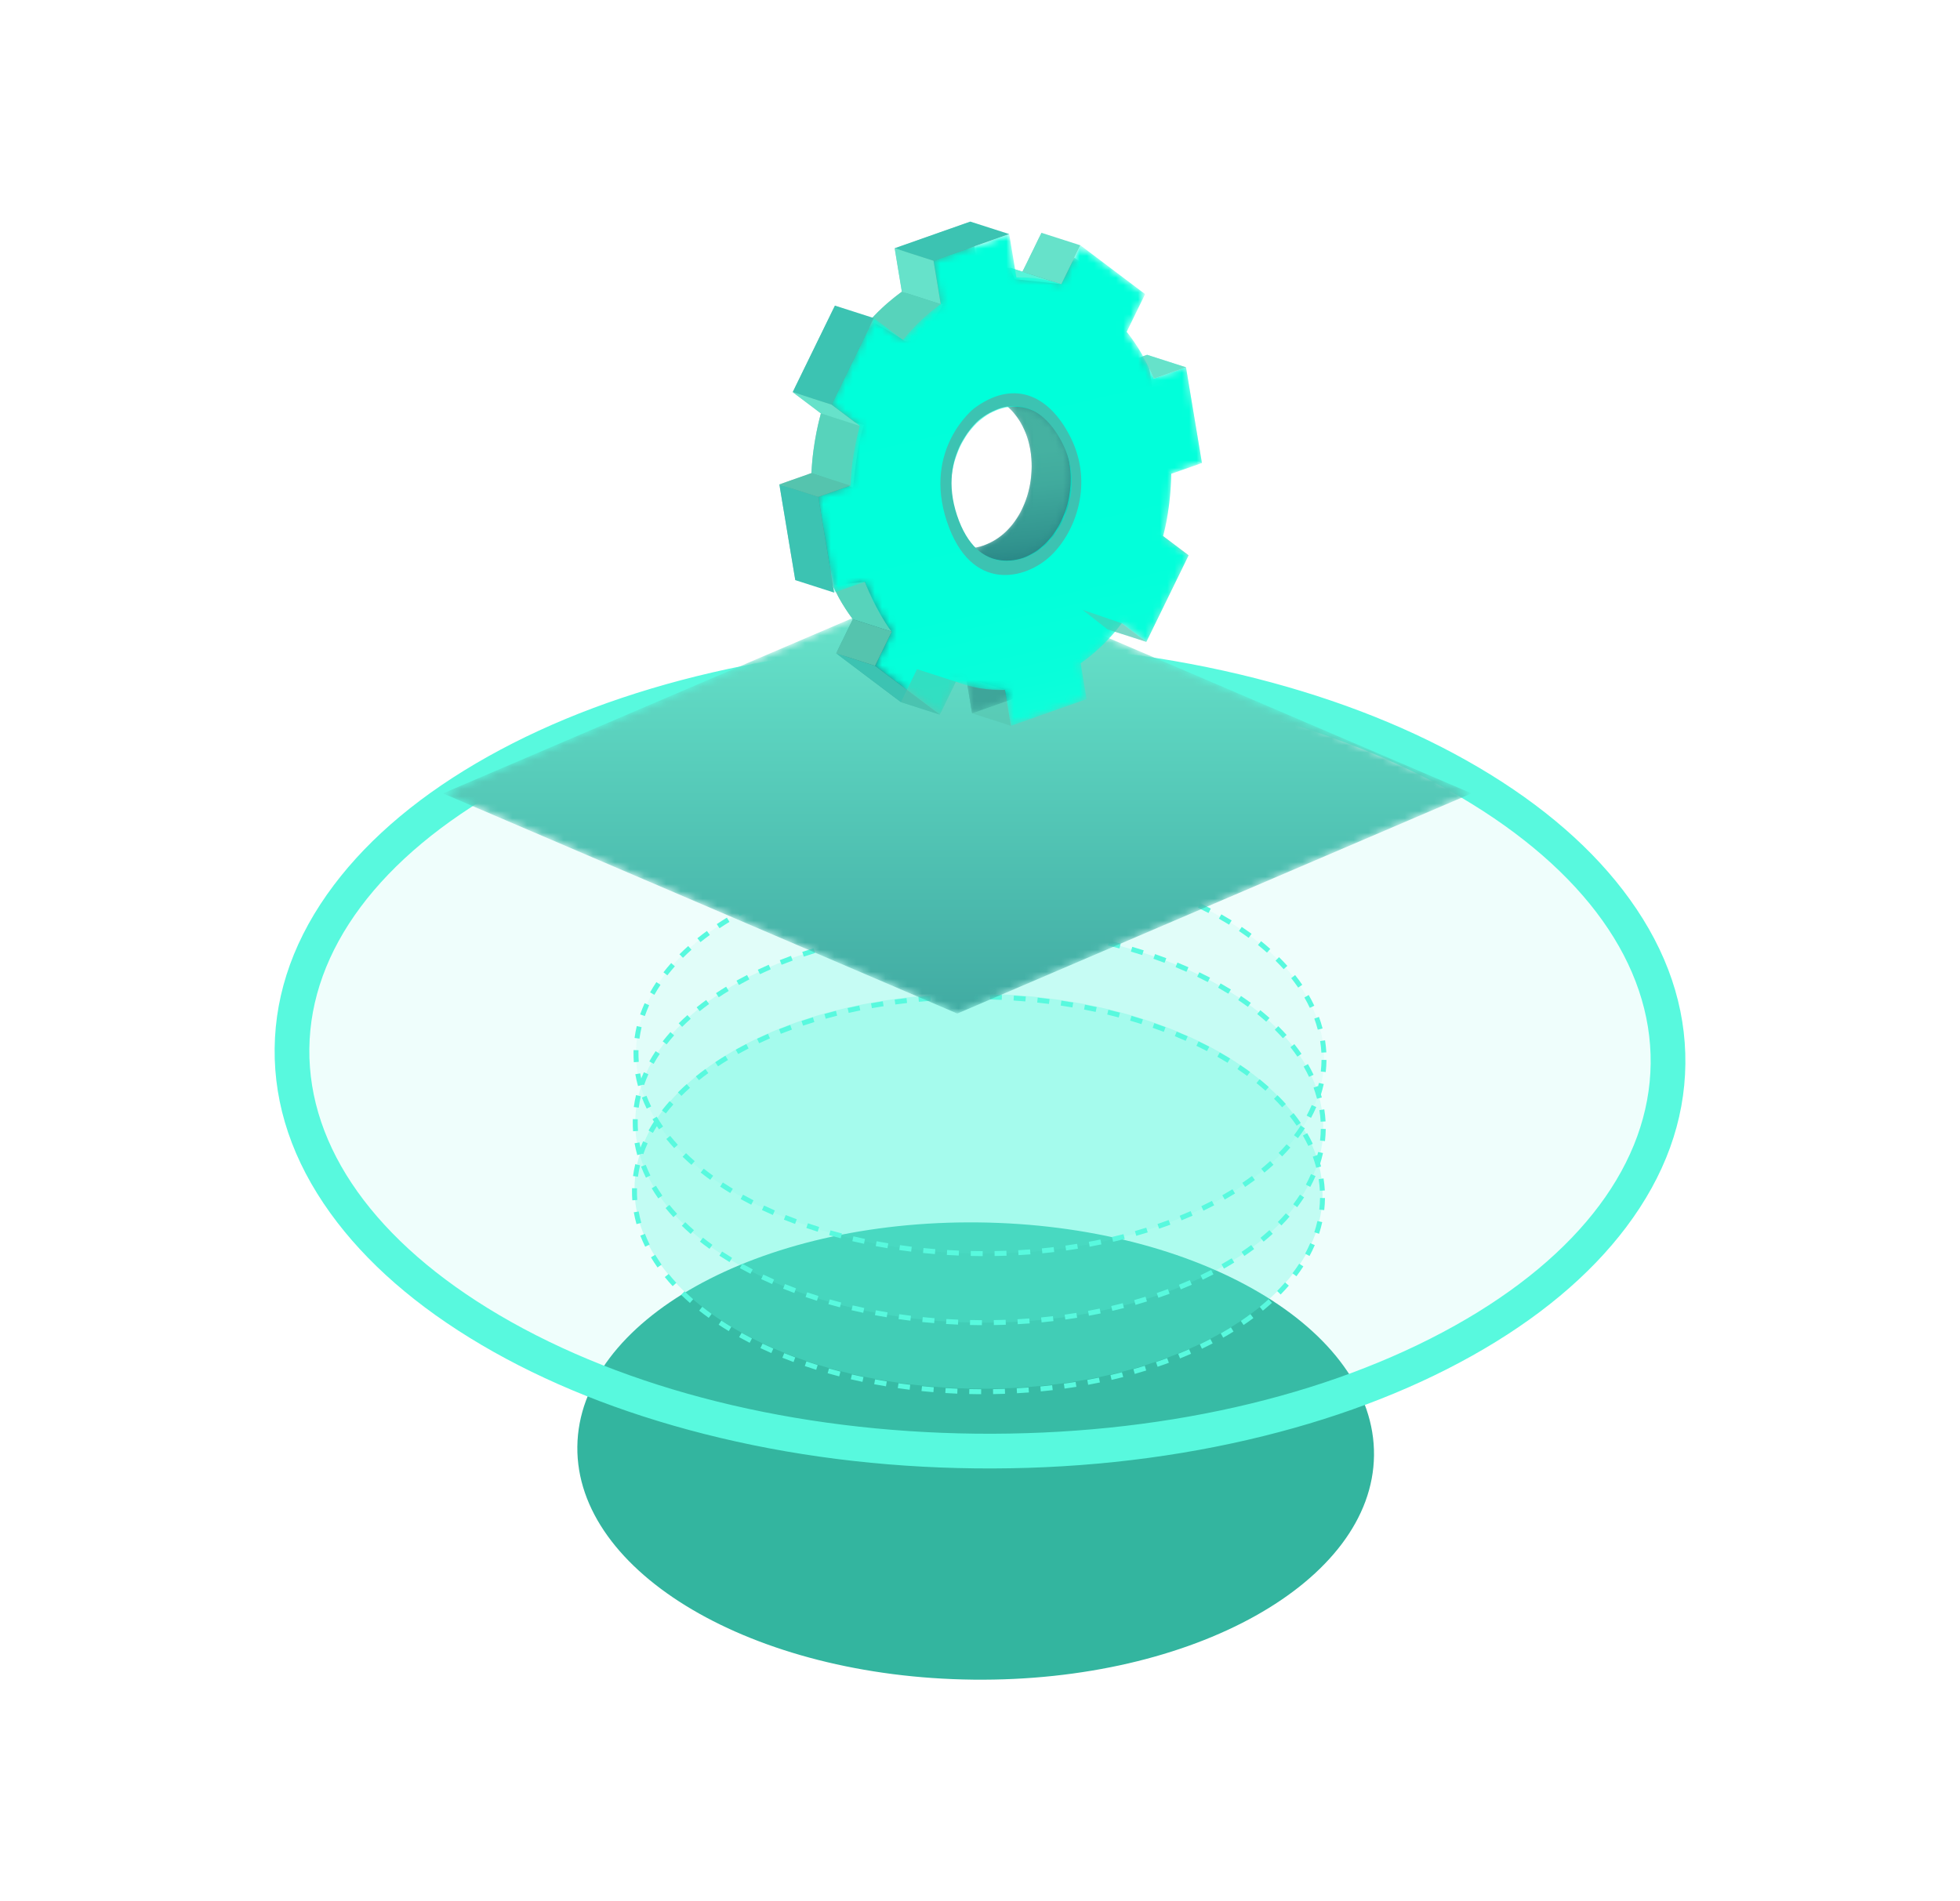 <?xml version="1.0" encoding="utf-8"?>
<!-- Generator: Adobe Illustrator 16.0.0, SVG Export Plug-In . SVG Version: 6.00 Build 0)  -->
<!DOCTYPE svg PUBLIC "-//W3C//DTD SVG 1.1//EN" "http://www.w3.org/Graphics/SVG/1.1/DTD/svg11.dtd">
<svg version="1.1" id="Layer_1" xmlns="http://www.w3.org/2000/svg" xmlns:xlink="http://www.w3.org/1999/xlink" x="0px" y="0px"
	 width="268px" height="260px" viewBox="0 0 268 260" enable-background="new 0 0 268 260" xml:space="preserve">
<g>
	<path fill="#33B59F" d="M187.874,199.023c-0.188,17.266-24.728,30.997-54.808,30.667s-54.312-14.594-54.123-31.86
		c0.19-17.266,24.728-30.996,54.808-30.667C163.833,167.492,188.063,181.757,187.874,199.023"/>
	<g opacity="0.1">
		<g>
			<defs>
				<rect id="SVGID_1_" x="39.925" y="90.414" width="188.152" height="108.021"/>
			</defs>
			<clipPath id="SVGID_2_">
				<use xlink:href="#SVGID_1_"  overflow="visible"/>
			</clipPath>
			<path clip-path="url(#SVGID_2_)" fill="#58F9DE" d="M228.075,145.457c-0.327,29.823-42.71,53.538-94.666,52.97
				c-51.956-0.569-93.811-25.206-93.482-55.03c0.326-29.823,42.709-53.538,94.666-52.969
				C186.548,90.996,228.402,115.634,228.075,145.457"/>
		</g>
	</g>
	<g opacity="0.3">
		<g>
			<defs>
				<rect id="SVGID_3_" x="86.761" y="135.895" width="94.076" height="54.01"/>
			</defs>
			<clipPath id="SVGID_4_">
				<use xlink:href="#SVGID_3_"  overflow="visible"/>
			</clipPath>
			<path clip-path="url(#SVGID_4_)" fill="#58F9DE" d="M180.835,163.416c-0.162,14.912-21.354,26.769-47.332,26.484
				c-25.979-0.284-46.905-12.604-46.742-27.516c0.164-14.911,21.355-26.769,47.334-26.483
				C160.071,136.185,180.999,148.504,180.835,163.416"/>
		</g>
	</g>
	<g opacity="0.2">
		<g>
			<defs>
				<rect id="SVGID_5_" x="86.859" y="126.864" width="94.076" height="54.01"/>
			</defs>
			<clipPath id="SVGID_6_">
				<use xlink:href="#SVGID_5_"  overflow="visible"/>
			</clipPath>
			<path clip-path="url(#SVGID_6_)" fill="#58F9DE" d="M180.935,154.384c-0.164,14.912-21.355,26.77-47.333,26.485
				c-25.978-0.285-46.905-12.604-46.742-27.515c0.164-14.912,21.354-26.771,47.333-26.485S181.098,139.473,180.935,154.384"/>
		</g>
	</g>
	<g opacity="0.1">
		<g>
			<defs>
				<rect id="SVGID_7_" x="86.962" y="117.425" width="94.076" height="54.01"/>
			</defs>
			<clipPath id="SVGID_8_">
				<use xlink:href="#SVGID_7_"  overflow="visible"/>
			</clipPath>
			<path clip-path="url(#SVGID_8_)" fill="#58F9DE" d="M181.038,144.942c-0.164,14.912-21.355,26.769-47.333,26.484
				S86.8,158.823,86.963,143.911c0.163-14.911,21.355-26.769,47.333-26.483C160.274,117.711,181.201,130.03,181.038,144.942"/>
		</g>
	</g>
	<path fill="#58F9DE" d="M133.383,200.8c-12.888-0.142-25.381-1.729-37.13-4.718c-11.391-2.897-21.617-6.986-30.395-12.154
		c-8.871-5.223-15.834-11.293-20.695-18.045c-5.135-7.131-7.696-14.704-7.61-22.513c0.086-7.807,2.812-15.323,8.101-22.341
		c5.009-6.643,12.103-12.559,21.086-17.585c8.89-4.975,19.203-8.839,30.654-11.487c11.812-2.73,24.336-4.044,37.225-3.902
		c12.888,0.141,25.381,1.728,37.131,4.718c11.39,2.896,21.615,6.985,30.395,12.154c8.87,5.222,15.834,11.293,20.694,18.044
		c5.136,7.131,7.696,14.704,7.61,22.513c-0.086,7.807-2.812,15.324-8.102,22.341c-5.008,6.644-12.102,12.559-21.085,17.586
		c-8.889,4.975-19.202,8.839-30.653,11.486C158.796,199.628,146.272,200.941,133.383,200.8 M134.565,92.8
		c-24.72-0.271-47.984,4.98-65.508,14.786c-17.107,9.571-26.611,22.299-26.759,35.837c-0.147,13.537,9.074,26.47,25.968,36.414
		c17.305,10.188,40.448,15.945,65.168,16.217c24.721,0.271,47.985-4.98,65.51-14.785c17.106-9.572,26.609-22.299,26.758-35.837
		s-9.073-26.471-25.967-36.414C182.431,98.83,159.286,93.071,134.565,92.8"/>
	<path fill="#58F9DE" d="M133.7,171.766c-0.323-0.004-0.646-0.009-0.969-0.017l0.016-0.677c0.537,0.012,1.08,0.019,1.619,0.02
		l-0.002,0.679C134.144,171.771,133.923,171.768,133.7,171.766 M135.999,171.76l-0.012-0.679c0.539-0.008,1.084-0.023,1.621-0.042
		l0.024,0.677C137.092,171.736,136.542,171.75,135.999,171.76 M131.098,171.697c-0.543-0.023-1.092-0.052-1.632-0.085l0.042-0.677
		c0.536,0.032,1.081,0.062,1.619,0.084L131.098,171.697z M139.265,171.641l-0.038-0.677c0.538-0.03,1.082-0.066,1.617-0.107
		l0.052,0.676C140.356,171.574,139.808,171.61,139.265,171.641 M127.836,171.495c-0.541-0.045-1.089-0.096-1.627-0.151l0.067-0.675
		c0.535,0.056,1.078,0.105,1.614,0.15L127.836,171.495z M142.524,171.391l-0.065-0.675c0.536-0.052,1.079-0.11,1.61-0.174
		l0.08,0.674C143.612,171.279,143.065,171.338,142.524,171.391 M124.584,171.161c-0.539-0.067-1.084-0.14-1.62-0.218l0.097-0.671
		c0.531,0.076,1.071,0.149,1.606,0.216L124.584,171.161z M145.771,171.006l-0.094-0.671c0.535-0.075,1.074-0.156,1.602-0.242
		l0.109,0.669C146.854,170.849,146.31,170.931,145.771,171.006 M121.348,170.692c-0.536-0.089-1.077-0.186-1.608-0.286l0.125-0.666
		c0.526,0.099,1.063,0.195,1.596,0.283L121.348,170.692z M148.999,170.483l-0.123-0.667c0.529-0.099,1.064-0.203,1.589-0.313
		l0.138,0.663C150.073,170.278,149.534,170.384,148.999,170.483 M118.135,170.085c-0.533-0.113-1.069-0.232-1.595-0.356l0.154-0.66
		c0.521,0.123,1.053,0.242,1.582,0.354L118.135,170.085z M152.2,169.816l-0.153-0.661c0.524-0.122,1.055-0.252,1.573-0.385
		l0.169,0.655C153.266,169.562,152.731,169.692,152.2,169.816 M114.952,169.334c-0.529-0.137-1.06-0.282-1.578-0.431l0.187-0.652
		c0.513,0.147,1.039,0.291,1.563,0.427L114.952,169.334z M155.368,168.998l-0.186-0.652c0.52-0.146,1.041-0.303,1.553-0.462
		l0.2,0.647C156.421,168.692,155.893,168.849,155.368,168.998 M111.807,168.434c-0.522-0.163-1.045-0.335-1.554-0.509l0.218-0.642
		c0.505,0.172,1.022,0.341,1.539,0.504L111.807,168.434z M158.491,168.023l-0.219-0.643c0.512-0.175,1.025-0.356,1.525-0.543
		l0.236,0.636C159.528,167.662,159.01,167.846,158.491,168.023 M108.711,167.375c-0.513-0.189-1.026-0.389-1.527-0.591l0.255-0.629
		c0.494,0.199,1.002,0.396,1.508,0.584L108.711,167.375z M161.56,166.88l-0.255-0.628c0.502-0.203,1.003-0.416,1.49-0.63l0.274,0.62
		C162.575,166.46,162.067,166.674,161.56,166.88 M105.675,166.149c-0.502-0.22-1.003-0.448-1.49-0.68l0.29-0.612
		c0.482,0.228,0.978,0.454,1.472,0.671L105.675,166.149z M164.557,165.558l-0.293-0.611c0.488-0.234,0.974-0.478,1.445-0.724
		l0.313,0.603C165.545,165.074,165.052,165.32,164.557,165.558 M102.716,164.744c-0.489-0.252-0.975-0.512-1.445-0.775l0.331-0.592
		c0.464,0.259,0.942,0.516,1.425,0.764L102.716,164.744z M167.463,164.041l-0.335-0.59c0.471-0.268,0.938-0.544,1.388-0.823
		l0.358,0.576C168.416,163.488,167.94,163.77,167.463,164.041 M99.854,163.146c-0.472-0.286-0.937-0.581-1.387-0.878l0.374-0.565
		c0.442,0.292,0.901,0.582,1.364,0.863L99.854,163.146z M170.251,162.313l-0.381-0.562c0.449-0.304,0.891-0.618,1.315-0.933
		l0.404,0.544C171.157,161.684,170.707,162.003,170.251,162.313 M97.116,161.335c-0.446-0.323-0.887-0.656-1.31-0.99l0.421-0.531
		c0.414,0.327,0.848,0.654,1.286,0.972L97.116,161.335z M172.886,160.351l-0.43-0.523c0.418-0.343,0.828-0.697,1.218-1.052
		l0.457,0.502C173.731,159.64,173.313,160.001,172.886,160.351 M94.544,159.294c-0.418-0.364-0.825-0.739-1.211-1.113l0.473-0.485
		c0.377,0.365,0.775,0.731,1.184,1.089L94.544,159.294z M175.317,158.136l-0.484-0.475c0.379-0.386,0.746-0.783,1.09-1.179
		l0.512,0.443C176.082,157.333,175.705,157.74,175.317,158.136 M92.185,157.002c-0.375-0.408-0.738-0.827-1.076-1.246l0.525-0.427
		c0.331,0.408,0.684,0.816,1.05,1.214L92.185,157.002z M177.474,155.646l-0.541-0.409c0.325-0.43,0.635-0.87,0.919-1.312l0.57,0.368
		C178.128,154.748,177.809,155.204,177.474,155.646 M90.112,154.44c-0.318-0.455-0.621-0.921-0.897-1.385l0.582-0.348
		c0.269,0.45,0.562,0.901,0.871,1.342L90.112,154.44z M179.263,152.872l-0.597-0.321c0.254-0.472,0.487-0.955,0.694-1.436
		l0.623,0.268C179.769,151.882,179.526,152.383,179.263,152.872 M88.426,151.604c-0.245-0.499-0.468-1.01-0.663-1.517l0.633-0.243
		c0.188,0.488,0.402,0.979,0.639,1.46L88.426,151.604z M180.569,149.834l-0.646-0.209c0.165-0.507,0.305-1.024,0.417-1.535
		l0.662,0.146C180.885,148.768,180.739,149.306,180.569,149.834 M87.239,148.517c-0.149-0.534-0.274-1.078-0.369-1.617l0.668-0.117
		c0.092,0.517,0.211,1.039,0.354,1.551L87.239,148.517z M181.274,146.601l-0.675-0.077c0.06-0.524,0.093-1.058,0.099-1.585
		l0.679,0.008C181.37,145.496,181.336,146.053,181.274,146.601 M86.666,145.258c-0.032-0.446-0.046-0.9-0.041-1.35
		c0.001-0.104,0.003-0.207,0.006-0.312l0.678,0.021c-0.003,0.099-0.005,0.198-0.007,0.297c-0.004,0.431,0.01,0.866,0.04,1.293
		L86.666,145.258z M180.678,143.946c-0.028-0.526-0.084-1.058-0.166-1.58l0.67-0.105c0.086,0.545,0.144,1.101,0.173,1.649
		L180.678,143.946z M87.438,142.032l-0.673-0.09c0.074-0.543,0.175-1.092,0.304-1.628l0.66,0.157
		C87.606,140.986,87.508,141.512,87.438,142.032 M180.187,140.809c-0.132-0.506-0.291-1.018-0.475-1.519l0.636-0.232
		c0.191,0.521,0.357,1.054,0.495,1.58L180.187,140.809z M88.173,138.944l-0.641-0.221c0.177-0.515,0.383-1.031,0.611-1.538
		l0.618,0.277C88.542,137.952,88.344,138.45,88.173,138.944 M179.097,137.82c-0.223-0.475-0.473-0.95-0.74-1.415l0.588-0.339
		c0.276,0.48,0.535,0.974,0.766,1.465L179.097,137.82z M89.479,136.039l-0.592-0.331c0.264-0.472,0.555-0.946,0.863-1.409
		l0.564,0.377C90.016,135.123,89.735,135.582,89.479,136.039 M177.505,135.051c-0.295-0.433-0.615-0.867-0.95-1.291l0.532-0.42
		c0.345,0.437,0.674,0.883,0.979,1.328L177.505,135.051z M91.252,133.377l-0.535-0.416c0.331-0.425,0.685-0.852,1.056-1.267
		l0.506,0.45C91.919,132.549,91.573,132.963,91.252,133.377 M175.521,132.534c-0.352-0.392-0.725-0.783-1.109-1.163l0.478-0.482
		c0.394,0.391,0.776,0.791,1.136,1.192L175.521,132.534z M93.382,130.979l-0.479-0.481c0.381-0.379,0.785-0.759,1.198-1.128
		l0.451,0.506C94.149,130.236,93.755,130.607,93.382,130.979 M173.239,130.271c-0.395-0.351-0.808-0.7-1.229-1.041l0.425-0.527
		c0.432,0.347,0.854,0.704,1.256,1.062L173.239,130.271z M95.78,128.835l-0.424-0.528c0.418-0.337,0.857-0.673,1.305-0.999
		l0.399,0.548C96.622,128.175,96.192,128.505,95.78,128.835 M170.731,128.247c-0.426-0.312-0.869-0.625-1.32-0.927l0.379-0.563
		c0.458,0.309,0.91,0.625,1.343,0.943L170.731,128.247z M98.383,126.934l-0.376-0.564c0.448-0.298,0.914-0.594,1.385-0.881
		l0.352,0.579C99.28,126.349,98.823,126.641,98.383,126.934 M168.054,126.447c-0.451-0.278-0.919-0.555-1.39-0.822l0.335-0.589
		c0.478,0.271,0.951,0.551,1.41,0.834L168.054,126.447z M101.139,125.253l-0.331-0.592c0.471-0.263,0.958-0.523,1.446-0.774
		l0.31,0.604C102.082,124.737,101.603,124.994,101.139,125.253 M165.245,124.854c-0.471-0.246-0.957-0.49-1.445-0.726l0.294-0.611
		c0.495,0.238,0.988,0.486,1.465,0.735L165.245,124.854z M104.013,123.777l-0.289-0.613c0.487-0.23,0.989-0.458,1.492-0.676
		l0.27,0.622C104.989,123.326,104.493,123.55,104.013,123.777 M162.333,123.449c-0.488-0.217-0.988-0.432-1.488-0.636l0.257-0.627
		c0.507,0.206,1.013,0.424,1.507,0.643L162.333,123.449z M106.979,122.488l-0.252-0.63c0.5-0.199,1.014-0.396,1.529-0.585
		l0.232,0.637C107.981,122.097,107.473,122.291,106.979,122.488 M159.339,122.221c-0.499-0.188-1.012-0.374-1.521-0.551l0.223-0.641
		c0.516,0.179,1.033,0.367,1.539,0.558L159.339,122.221z M110.018,121.374l-0.216-0.642c0.512-0.172,1.036-0.341,1.559-0.501
		l0.198,0.648C111.042,121.038,110.524,121.205,110.018,121.374 M156.28,121.159c-0.508-0.162-1.029-0.321-1.547-0.472l0.188-0.651
		c0.524,0.152,1.051,0.313,1.565,0.477L156.28,121.159z M113.112,120.425l-0.183-0.652c0.519-0.146,1.052-0.287,1.581-0.422
		l0.166,0.658C114.153,120.141,113.627,120.281,113.112,120.425 M153.173,120.253c-0.518-0.137-1.045-0.271-1.571-0.396l0.159-0.659
		c0.53,0.127,1.063,0.262,1.585,0.4L153.173,120.253z M116.252,119.63l-0.15-0.661c0.526-0.12,1.064-0.235,1.599-0.345l0.136,0.665
		C117.307,119.396,116.774,119.511,116.252,119.63 M150.022,119.496c-0.522-0.113-1.057-0.223-1.587-0.325l0.13-0.666
		c0.533,0.104,1.072,0.214,1.602,0.328L150.022,119.496z M119.426,118.983l-0.12-0.668c0.533-0.096,1.075-0.188,1.613-0.272
		l0.105,0.67C120.491,118.797,119.954,118.888,119.426,118.983 M146.842,118.881c-0.528-0.09-1.067-0.176-1.601-0.256l0.1-0.67
		c0.539,0.08,1.082,0.167,1.615,0.258L146.842,118.881z M122.627,118.478l-0.091-0.672c0.535-0.072,1.082-0.142,1.621-0.203
		l0.078,0.674C123.698,118.338,123.157,118.405,122.627,118.478 M143.636,118.404c-0.531-0.068-1.074-0.131-1.609-0.188l0.071-0.675
		c0.541,0.058,1.087,0.122,1.624,0.19L143.636,118.404z M125.847,118.109l-0.063-0.676c0.537-0.05,1.086-0.096,1.629-0.135
		l0.049,0.676C126.924,118.014,126.381,118.059,125.847,118.109 M140.414,118.062c-0.535-0.047-1.079-0.088-1.616-0.123l0.044-0.677
		c0.541,0.035,1.09,0.077,1.629,0.123L140.414,118.062z M129.079,117.873l-0.035-0.677c0.54-0.028,1.089-0.052,1.633-0.069
		l0.021,0.678C130.159,117.822,129.614,117.845,129.079,117.873 M137.179,117.848c-0.536-0.024-1.081-0.044-1.62-0.059l0.019-0.677
		c0.543,0.014,1.093,0.034,1.633,0.058L137.179,117.848z M132.319,117.768l-0.009-0.678c0.54-0.007,1.091-0.009,1.632-0.005
		l-0.004,0.678C133.401,117.759,132.856,117.761,132.319,117.768"/>
	<path fill="#58F9DE" d="M133.598,181.208c-0.323-0.003-0.647-0.009-0.97-0.016l0.015-0.679c0.539,0.013,1.081,0.02,1.621,0.021
		l-0.002,0.678C134.041,181.212,133.819,181.21,133.598,181.208 M135.896,181.202l-0.011-0.679c0.539-0.009,1.083-0.022,1.62-0.042
		l0.023,0.678C136.987,181.178,136.438,181.193,135.896,181.202 M130.995,181.139c-0.543-0.022-1.092-0.052-1.633-0.085l0.041-0.677
		c0.537,0.034,1.082,0.062,1.619,0.084L130.995,181.139z M139.161,181.083l-0.037-0.677c0.537-0.03,1.082-0.067,1.617-0.108
		l0.052,0.677C140.253,181.016,139.704,181.052,139.161,181.083 M127.733,180.937c-0.541-0.045-1.09-0.096-1.629-0.15l0.069-0.674
		c0.535,0.055,1.078,0.104,1.614,0.148L127.733,180.937z M142.422,180.833l-0.065-0.675c0.535-0.052,1.077-0.111,1.61-0.174
		l0.08,0.674C143.509,180.721,142.963,180.78,142.422,180.833 M124.481,180.603c-0.541-0.066-1.086-0.14-1.621-0.217l0.098-0.672
		c0.529,0.078,1.07,0.15,1.605,0.216L124.481,180.603z M145.668,180.448l-0.095-0.671c0.535-0.075,1.074-0.156,1.603-0.242
		l0.108,0.669C146.751,180.291,146.207,180.373,145.668,180.448 M121.245,180.134c-0.537-0.089-1.078-0.185-1.61-0.285l0.126-0.667
		c0.527,0.101,1.063,0.195,1.596,0.283L121.245,180.134z M148.895,179.925l-0.122-0.667c0.529-0.098,1.064-0.203,1.59-0.312
		l0.138,0.664C149.97,179.72,149.43,179.826,148.895,179.925 M118.032,179.527c-0.534-0.113-1.07-0.233-1.597-0.357l0.156-0.66
		c0.521,0.123,1.052,0.242,1.581,0.354L118.032,179.527z M152.097,179.258l-0.152-0.66c0.524-0.123,1.054-0.252,1.572-0.386
		l0.169,0.657C153.161,179.003,152.628,179.134,152.097,179.258 M114.849,178.776c-0.529-0.138-1.06-0.282-1.578-0.432l0.188-0.651
		c0.513,0.146,1.037,0.291,1.562,0.427L114.849,178.776z M155.265,178.44l-0.186-0.651c0.52-0.148,1.041-0.304,1.552-0.463
		l0.202,0.646C156.317,178.134,155.79,178.292,155.265,178.44 M111.704,177.876c-0.522-0.164-1.047-0.335-1.555-0.509l0.219-0.643
		c0.504,0.174,1.021,0.343,1.539,0.504L111.704,177.876z M158.389,177.465l-0.219-0.641c0.512-0.175,1.024-0.358,1.524-0.544
		l0.235,0.636C159.426,177.104,158.907,177.289,158.389,177.465 M108.606,176.817c-0.512-0.19-1.025-0.39-1.525-0.592l0.254-0.629
		c0.494,0.199,1.002,0.396,1.508,0.585L108.606,176.817z M161.456,176.322l-0.254-0.628c0.5-0.203,1.002-0.415,1.488-0.631
		l0.274,0.621C162.472,175.902,161.965,176.117,161.456,176.322 M105.571,175.591c-0.502-0.219-1.002-0.448-1.49-0.679l0.291-0.613
		c0.48,0.229,0.976,0.454,1.471,0.671L105.571,175.591z M164.452,175l-0.293-0.612c0.49-0.233,0.975-0.477,1.447-0.722l0.313,0.601
		C165.442,174.516,164.948,174.762,164.452,175 M102.612,174.186c-0.488-0.252-0.975-0.512-1.444-0.773l0.33-0.593
		c0.464,0.259,0.942,0.516,1.425,0.764L102.612,174.186z M167.358,173.483l-0.334-0.591c0.471-0.267,0.938-0.544,1.389-0.822
		l0.356,0.576C168.313,172.93,167.838,173.211,167.358,173.483 M99.751,172.587c-0.471-0.286-0.938-0.581-1.387-0.877l0.373-0.566
		c0.442,0.292,0.901,0.582,1.364,0.863L99.751,172.587z M170.147,171.754l-0.381-0.561c0.449-0.304,0.891-0.617,1.315-0.934
		l0.405,0.544C171.054,171.126,170.604,171.445,170.147,171.754 M97.014,170.777c-0.446-0.323-0.888-0.656-1.31-0.99l0.421-0.532
		c0.414,0.328,0.847,0.655,1.286,0.972L97.014,170.777z M172.782,169.793l-0.43-0.524c0.418-0.343,0.828-0.696,1.219-1.052
		l0.455,0.502C173.629,169.082,173.21,169.443,172.782,169.793 M94.44,168.737c-0.418-0.365-0.826-0.739-1.211-1.114l0.473-0.486
		c0.377,0.365,0.775,0.732,1.184,1.089L94.44,168.737z M175.213,167.578l-0.483-0.476c0.379-0.386,0.745-0.782,1.09-1.179
		l0.512,0.445C175.978,166.775,175.602,167.182,175.213,167.578 M92.081,166.444c-0.375-0.408-0.737-0.827-1.077-1.246l0.526-0.428
		c0.332,0.408,0.685,0.817,1.051,1.215L92.081,166.444z M177.37,165.088l-0.541-0.409c0.326-0.429,0.635-0.87,0.92-1.311
		l0.568,0.368C178.024,164.191,177.706,164.646,177.37,165.088 M90.01,163.882c-0.319-0.455-0.622-0.921-0.897-1.384l0.582-0.348
		c0.268,0.449,0.561,0.9,0.871,1.343L90.01,163.882z M179.159,162.313l-0.596-0.32c0.254-0.473,0.486-0.955,0.694-1.437l0.623,0.27
		C179.666,161.324,179.423,161.825,179.159,162.313 M88.321,161.045c-0.244-0.499-0.467-1.009-0.662-1.515l0.633-0.244
		c0.188,0.488,0.402,0.979,0.639,1.461L88.321,161.045z M180.465,159.276l-0.646-0.209c0.164-0.508,0.305-1.023,0.416-1.535
		l0.664,0.145C180.782,158.21,180.636,158.749,180.465,159.276 M87.136,157.959c-0.148-0.535-0.273-1.079-0.369-1.618l0.668-0.117
		c0.092,0.518,0.21,1.039,0.354,1.552L87.136,157.959z M181.171,156.043l-0.674-0.077c0.06-0.524,0.093-1.058,0.098-1.586
		l0.68,0.008C181.268,154.938,181.233,155.495,181.171,156.043 M86.563,154.7c-0.033-0.447-0.048-0.901-0.043-1.351
		c0.002-0.103,0.004-0.207,0.008-0.31l0.676,0.02c-0.002,0.1-0.004,0.198-0.006,0.298c-0.004,0.431,0.01,0.865,0.041,1.293
		L86.563,154.7z M180.575,153.388c-0.028-0.525-0.084-1.057-0.166-1.58l0.67-0.104c0.085,0.545,0.143,1.1,0.173,1.648
		L180.575,153.388z M87.335,151.474l-0.672-0.09c0.072-0.543,0.175-1.091,0.303-1.628l0.659,0.158
		C87.503,150.429,87.405,150.954,87.335,151.474 M180.084,150.252c-0.134-0.507-0.293-1.018-0.476-1.52l0.637-0.232
		c0.189,0.521,0.356,1.053,0.494,1.58L180.084,150.252z M88.069,148.386l-0.641-0.22c0.178-0.514,0.383-1.032,0.611-1.539
		l0.617,0.279C88.438,147.394,88.239,147.892,88.069,148.386 M178.993,147.262c-0.224-0.474-0.473-0.95-0.74-1.415l0.588-0.339
		c0.277,0.482,0.535,0.975,0.766,1.465L178.993,147.262z M89.377,145.481l-0.593-0.331c0.265-0.473,0.555-0.946,0.863-1.409
		l0.564,0.377C89.913,144.565,89.632,145.024,89.377,145.481 M177.401,144.493c-0.295-0.433-0.615-0.866-0.949-1.291l0.531-0.42
		c0.346,0.436,0.674,0.884,0.978,1.329L177.401,144.493z M91.149,142.819l-0.537-0.416c0.332-0.426,0.687-0.853,1.057-1.268
		l0.506,0.451C91.815,141.991,91.47,142.405,91.149,142.819 M175.417,141.976c-0.352-0.391-0.725-0.782-1.109-1.163l0.477-0.481
		c0.395,0.39,0.776,0.791,1.138,1.192L175.417,141.976z M93.278,140.42l-0.479-0.481c0.382-0.379,0.785-0.759,1.198-1.127
		l0.45,0.506C94.045,139.678,93.651,140.049,93.278,140.42 M173.135,139.712c-0.394-0.35-0.808-0.7-1.229-1.041l0.427-0.527
		c0.43,0.348,0.853,0.704,1.254,1.063L173.135,139.712z M95.678,138.277l-0.425-0.528c0.419-0.337,0.857-0.673,1.304-0.999
		l0.4,0.548C96.519,137.618,96.089,137.947,95.678,138.277 M170.629,137.688c-0.427-0.312-0.87-0.625-1.32-0.927l0.378-0.563
		c0.458,0.308,0.91,0.625,1.344,0.943L170.629,137.688z M98.28,136.376l-0.377-0.565c0.447-0.298,0.914-0.594,1.385-0.881
		l0.353,0.579C99.177,135.792,98.719,136.083,98.28,136.376 M167.95,135.889c-0.451-0.277-0.918-0.554-1.39-0.821l0.334-0.59
		c0.479,0.271,0.953,0.552,1.412,0.834L167.95,135.889z M101.036,134.695l-0.332-0.592c0.472-0.264,0.957-0.523,1.447-0.773
		l0.309,0.603C101.979,134.18,101.5,134.436,101.036,134.695 M165.142,134.295c-0.471-0.246-0.957-0.49-1.445-0.725l0.295-0.611
		c0.494,0.239,0.986,0.486,1.463,0.735L165.142,134.295z M103.909,133.219l-0.289-0.612c0.488-0.23,0.99-0.458,1.492-0.677
		l0.271,0.622C104.886,132.768,104.391,132.992,103.909,133.219 M162.229,132.891c-0.488-0.217-0.988-0.431-1.488-0.635l0.258-0.628
		c0.506,0.208,1.012,0.424,1.506,0.643L162.229,132.891z M106.876,131.93l-0.251-0.63c0.499-0.199,1.014-0.396,1.528-0.584
		l0.233,0.637C107.878,131.539,107.37,131.733,106.876,131.93 M159.235,131.663c-0.5-0.188-1.012-0.374-1.521-0.551l0.223-0.641
		c0.516,0.179,1.033,0.366,1.538,0.558L159.235,131.663z M109.914,130.816l-0.216-0.643c0.512-0.172,1.037-0.34,1.559-0.5
		l0.197,0.648C110.938,130.481,110.421,130.646,109.914,130.816 M156.178,130.601c-0.509-0.162-1.03-0.32-1.549-0.472l0.19-0.651
		c0.523,0.153,1.051,0.313,1.564,0.478L156.178,130.601z M113.009,129.867l-0.182-0.653c0.519-0.145,1.051-0.287,1.58-0.421
		l0.166,0.658C114.05,129.584,113.522,129.724,113.009,129.867 M153.069,129.695c-0.518-0.138-1.045-0.271-1.57-0.397l0.158-0.659
		c0.531,0.128,1.063,0.263,1.586,0.401L153.069,129.695z M116.149,129.072l-0.151-0.661c0.526-0.12,1.065-0.236,1.599-0.345
		l0.135,0.665C117.202,128.838,116.671,128.953,116.149,129.072 M149.92,128.938c-0.524-0.112-1.058-0.223-1.588-0.324l0.129-0.666
		c0.534,0.104,1.073,0.214,1.603,0.328L149.92,128.938z M119.323,128.425l-0.121-0.667c0.533-0.096,1.076-0.188,1.613-0.272
		l0.105,0.67C120.388,128.239,119.85,128.33,119.323,128.425 M146.737,128.323c-0.527-0.09-1.065-0.177-1.6-0.255l0.1-0.672
		c0.539,0.08,1.082,0.167,1.615,0.259L146.737,128.323z M122.524,127.919l-0.092-0.671c0.535-0.073,1.081-0.142,1.622-0.203
		l0.077,0.674C123.596,127.78,123.055,127.848,122.524,127.919 M143.532,127.846c-0.531-0.067-1.073-0.131-1.608-0.188l0.071-0.674
		c0.539,0.058,1.087,0.12,1.623,0.188L143.532,127.846z M125.743,127.551l-0.063-0.675c0.538-0.05,1.087-0.096,1.629-0.135
		l0.05,0.676C126.819,127.456,126.276,127.502,125.743,127.551 M140.31,127.503c-0.535-0.046-1.078-0.087-1.615-0.123l0.043-0.676
		c0.543,0.035,1.092,0.077,1.631,0.123L140.31,127.503z M128.976,127.315l-0.035-0.677c0.541-0.028,1.09-0.052,1.633-0.069
		l0.021,0.678C130.057,127.264,129.512,127.288,128.976,127.315 M137.075,127.29c-0.536-0.024-1.082-0.044-1.619-0.059l0.017-0.678
		c0.543,0.015,1.093,0.034,1.634,0.06L137.075,127.29z M132.216,127.21l-0.009-0.678c0.541-0.007,1.09-0.009,1.633-0.005
		l-0.005,0.678C133.297,127.202,132.752,127.203,132.216,127.21"/>
	<path fill="#58F9DE" d="M133.494,190.649c-0.323-0.003-0.647-0.009-0.97-0.016l0.015-0.678c0.539,0.012,1.081,0.019,1.621,0.021
		l-0.002,0.679C133.938,190.654,133.716,190.651,133.494,190.649 M135.792,190.644l-0.011-0.678c0.539-0.009,1.083-0.023,1.62-0.043
		l0.023,0.678C136.886,190.62,136.335,190.635,135.792,190.644 M130.892,190.581c-0.543-0.023-1.092-0.051-1.633-0.085l0.041-0.677
		c0.537,0.033,1.082,0.062,1.621,0.084L130.892,190.581z M139.058,190.524l-0.037-0.677c0.537-0.03,1.082-0.066,1.617-0.107
		l0.052,0.677C140.149,190.458,139.601,190.495,139.058,190.524 M127.63,190.379c-0.541-0.045-1.09-0.095-1.629-0.15l0.069-0.675
		c0.535,0.055,1.078,0.105,1.614,0.149L127.63,190.379z M142.318,190.274l-0.065-0.675c0.535-0.052,1.077-0.11,1.61-0.174
		l0.08,0.674C143.405,190.163,142.859,190.222,142.318,190.274 M124.378,190.045c-0.539-0.067-1.086-0.14-1.621-0.217l0.098-0.671
		c0.529,0.076,1.07,0.148,1.605,0.215L124.378,190.045z M145.564,189.89l-0.095-0.671c0.535-0.075,1.074-0.156,1.603-0.242
		l0.108,0.67C146.647,189.732,146.104,189.814,145.564,189.89 M121.142,189.577c-0.537-0.09-1.078-0.187-1.61-0.286l0.126-0.667
		c0.527,0.1,1.063,0.195,1.596,0.284L121.142,189.577z M148.791,189.367l-0.122-0.667c0.529-0.099,1.064-0.203,1.59-0.313
		l0.138,0.664C149.866,189.162,149.326,189.268,148.791,189.367 M117.929,188.969c-0.533-0.112-1.07-0.232-1.597-0.356l0.156-0.66
		c0.521,0.123,1.052,0.242,1.581,0.354L117.929,188.969z M151.993,188.7l-0.152-0.66c0.524-0.123,1.055-0.252,1.572-0.386
		l0.169,0.656C153.06,188.445,152.524,188.577,151.993,188.7 M114.745,188.219c-0.529-0.138-1.06-0.283-1.578-0.431l0.188-0.653
		c0.513,0.147,1.037,0.291,1.562,0.428L114.745,188.219z M155.161,187.883l-0.186-0.652c0.52-0.147,1.041-0.304,1.552-0.463
		l0.202,0.648C156.214,187.576,155.687,187.733,155.161,187.883 M111.601,187.317c-0.522-0.163-1.047-0.335-1.555-0.509l0.219-0.642
		c0.504,0.173,1.021,0.342,1.539,0.504L111.601,187.317z M158.285,186.907l-0.219-0.642c0.512-0.175,1.024-0.357,1.524-0.544
		l0.236,0.636C159.322,186.546,158.804,186.73,158.285,186.907 M108.503,186.259c-0.512-0.189-1.025-0.389-1.525-0.591l0.254-0.629
		c0.494,0.2,1.002,0.396,1.508,0.585L108.503,186.259z M161.354,185.765l-0.255-0.629c0.5-0.203,1.002-0.415,1.49-0.63l0.272,0.621
		C162.368,185.344,161.861,185.559,161.354,185.765 M105.468,185.033c-0.502-0.22-1.002-0.448-1.49-0.68l0.291-0.612
		c0.482,0.229,0.977,0.454,1.471,0.671L105.468,185.033z M164.349,184.441l-0.293-0.61c0.49-0.235,0.976-0.479,1.447-0.724
		l0.313,0.602C165.339,183.958,164.845,184.205,164.349,184.441 M102.509,183.628c-0.488-0.251-0.975-0.512-1.444-0.774l0.331-0.592
		c0.463,0.258,0.941,0.515,1.424,0.763L102.509,183.628z M167.255,182.925l-0.334-0.589c0.471-0.269,0.938-0.545,1.389-0.824
		l0.356,0.577C168.21,182.372,167.734,182.653,167.255,182.925 M99.647,182.029c-0.471-0.285-0.938-0.581-1.387-0.878l0.373-0.565
		c0.443,0.292,0.901,0.583,1.365,0.863L99.647,182.029z M170.044,181.196l-0.38-0.562c0.448-0.303,0.89-0.617,1.315-0.933
		l0.404,0.544C170.951,180.567,170.501,180.887,170.044,181.196 M96.91,180.219c-0.446-0.323-0.888-0.656-1.31-0.99l0.421-0.531
		c0.414,0.328,0.847,0.654,1.286,0.973L96.91,180.219z M172.679,179.234l-0.43-0.523c0.418-0.343,0.828-0.696,1.219-1.051
		l0.455,0.501C173.525,178.523,173.106,178.885,172.679,179.234 M94.337,178.179c-0.418-0.365-0.826-0.739-1.211-1.113l0.473-0.486
		c0.377,0.366,0.775,0.731,1.184,1.089L94.337,178.179z M175.11,177.02l-0.484-0.475c0.379-0.386,0.745-0.783,1.09-1.179
		l0.512,0.444C175.874,176.217,175.498,176.625,175.11,177.02 M91.978,175.886c-0.375-0.407-0.737-0.827-1.077-1.246l0.526-0.427
		c0.332,0.408,0.685,0.817,1.051,1.215L91.978,175.886z M177.267,174.53l-0.541-0.409c0.326-0.43,0.635-0.87,0.92-1.311l0.568,0.368
		C177.921,173.633,177.603,174.088,177.267,174.53 M89.906,173.324c-0.319-0.455-0.622-0.921-0.897-1.385l0.582-0.348
		c0.268,0.45,0.561,0.901,0.871,1.343L89.906,173.324z M179.056,171.756l-0.596-0.321c0.254-0.472,0.487-0.955,0.694-1.436
		l0.623,0.269C179.563,170.766,179.32,171.267,179.056,171.756 M88.22,170.487c-0.246-0.499-0.469-1.009-0.664-1.516l0.633-0.244
		c0.188,0.488,0.402,0.98,0.64,1.461L88.22,170.487z M180.361,168.718l-0.646-0.209c0.164-0.506,0.305-1.022,0.418-1.535
		l0.662,0.146C180.679,167.651,180.532,168.19,180.361,168.718 M87.032,167.4c-0.148-0.533-0.273-1.077-0.369-1.616l0.668-0.118
		c0.092,0.517,0.21,1.039,0.354,1.551L87.032,167.4z M181.067,165.484l-0.674-0.076c0.06-0.525,0.093-1.059,0.099-1.585l0.679,0.007
		C181.164,164.381,181.13,164.937,181.067,165.484 M86.46,164.142c-0.033-0.446-0.048-0.9-0.043-1.349
		c0.002-0.104,0.004-0.208,0.008-0.312l0.676,0.021c-0.002,0.099-0.004,0.198-0.006,0.298c-0.004,0.43,0.01,0.865,0.041,1.293
		L86.46,164.142z M180.472,162.83c-0.028-0.526-0.084-1.058-0.166-1.58l0.67-0.105c0.085,0.546,0.144,1.101,0.173,1.649
		L180.472,162.83z M87.231,160.917l-0.672-0.091c0.072-0.543,0.175-1.092,0.303-1.628l0.66,0.157
		C87.399,159.871,87.302,160.396,87.231,160.917 M179.98,159.694c-0.134-0.508-0.293-1.019-0.476-1.521l0.637-0.232
		c0.19,0.521,0.356,1.054,0.494,1.58L179.98,159.694z M87.966,157.828l-0.641-0.221c0.178-0.514,0.383-1.031,0.611-1.538
		l0.617,0.278C88.335,156.836,88.136,157.334,87.966,157.828 M178.89,156.704c-0.224-0.475-0.473-0.949-0.74-1.415l0.588-0.339
		c0.277,0.481,0.535,0.974,0.766,1.465L178.89,156.704z M89.273,154.923l-0.593-0.331c0.265-0.472,0.555-0.946,0.863-1.409
		l0.564,0.377C89.81,154.007,89.528,154.466,89.273,154.923 M177.298,153.935c-0.295-0.432-0.615-0.865-0.949-1.29l0.531-0.421
		c0.346,0.437,0.674,0.884,0.978,1.329L177.298,153.935z M91.046,152.261l-0.535-0.416c0.33-0.425,0.685-0.852,1.055-1.267
		l0.506,0.451C91.712,151.433,91.366,151.848,91.046,152.261 M175.313,151.418c-0.352-0.392-0.725-0.783-1.109-1.163l0.477-0.482
		c0.395,0.391,0.776,0.791,1.138,1.192L175.313,151.418z M93.175,149.862l-0.479-0.481c0.382-0.379,0.785-0.759,1.198-1.127
		l0.45,0.506C93.941,149.12,93.548,149.491,93.175,149.862 M173.031,149.154c-0.394-0.351-0.806-0.7-1.229-1.04l0.427-0.528
		c0.431,0.347,0.853,0.704,1.254,1.062L173.031,149.154z M95.574,147.72l-0.425-0.528c0.419-0.338,0.857-0.674,1.305-1l0.399,0.549
		C96.415,147.06,95.985,147.389,95.574,147.72 M170.525,147.131c-0.427-0.312-0.87-0.624-1.32-0.926l0.378-0.563
		c0.458,0.308,0.91,0.624,1.344,0.943L170.525,147.131z M98.177,145.817l-0.377-0.563c0.448-0.298,0.914-0.595,1.386-0.882
		l0.352,0.579C99.074,145.233,98.616,145.524,98.177,145.817 M167.847,145.331c-0.45-0.278-0.918-0.555-1.39-0.822l0.334-0.589
		c0.479,0.271,0.953,0.551,1.412,0.834L167.847,145.331z M100.933,144.137l-0.332-0.591c0.472-0.264,0.957-0.524,1.447-0.774
		l0.309,0.604C101.876,143.622,101.396,143.879,100.933,144.137 M165.038,143.737c-0.471-0.246-0.957-0.49-1.445-0.726l0.295-0.61
		c0.494,0.238,0.988,0.485,1.465,0.734L165.038,143.737z M103.806,142.661l-0.289-0.613c0.488-0.23,0.99-0.458,1.492-0.676
		l0.271,0.622C104.782,142.21,104.287,142.434,103.806,142.661 M162.126,142.333c-0.488-0.217-0.988-0.43-1.488-0.635l0.258-0.628
		c0.506,0.208,1.013,0.424,1.506,0.644L162.126,142.333z M106.772,141.373l-0.251-0.63c0.5-0.2,1.014-0.397,1.528-0.585l0.233,0.637
		C107.774,140.98,107.267,141.175,106.772,141.373 M159.132,141.105c-0.5-0.188-1.012-0.375-1.521-0.552l0.223-0.64
		c0.516,0.179,1.033,0.366,1.538,0.557L159.132,141.105z M109.811,140.259l-0.216-0.643c0.513-0.172,1.037-0.341,1.559-0.5
		l0.199,0.647C110.837,139.923,110.317,140.089,109.811,140.259 M156.074,140.043c-0.509-0.162-1.03-0.321-1.548-0.472l0.189-0.651
		c0.523,0.153,1.051,0.313,1.564,0.477L156.074,140.043z M112.905,139.309l-0.182-0.652c0.519-0.146,1.051-0.287,1.58-0.422
		l0.166,0.658C113.946,139.025,113.419,139.166,112.905,139.309 M152.966,139.137c-0.518-0.137-1.045-0.27-1.57-0.396l0.158-0.659
		c0.531,0.128,1.063,0.262,1.586,0.4L152.966,139.137z M116.046,138.514l-0.151-0.661c0.526-0.12,1.065-0.235,1.599-0.345
		l0.137,0.665C117.099,138.28,116.567,138.396,116.046,138.514 M149.816,138.38c-0.524-0.113-1.058-0.223-1.588-0.325l0.129-0.666
		c0.534,0.104,1.073,0.214,1.603,0.328L149.816,138.38z M119.22,137.867l-0.121-0.667c0.533-0.097,1.076-0.188,1.613-0.273
		l0.105,0.67C120.284,137.681,119.746,137.771,119.22,137.867 M146.634,137.765c-0.527-0.09-1.065-0.176-1.6-0.255l0.1-0.671
		c0.539,0.08,1.082,0.167,1.615,0.258L146.634,137.765z M122.421,137.362l-0.092-0.673c0.535-0.072,1.081-0.141,1.622-0.202
		l0.077,0.674C123.492,137.222,122.951,137.29,122.421,137.362 M143.429,137.288c-0.531-0.068-1.073-0.131-1.608-0.188l0.071-0.674
		c0.539,0.058,1.087,0.122,1.623,0.19L143.429,137.288z M125.64,136.993l-0.063-0.676c0.538-0.05,1.086-0.096,1.628-0.135
		l0.05,0.676C126.716,136.897,126.173,136.944,125.64,136.993 M140.206,136.945c-0.535-0.047-1.078-0.088-1.615-0.123l0.043-0.677
		c0.543,0.035,1.092,0.077,1.631,0.124L140.206,136.945z M128.872,136.758l-0.035-0.677c0.541-0.029,1.09-0.052,1.633-0.07
		l0.021,0.678C129.953,136.707,129.408,136.729,128.872,136.758 M136.972,136.731c-0.535-0.023-1.082-0.044-1.619-0.058l0.018-0.678
		c0.543,0.014,1.092,0.034,1.633,0.059L136.972,136.731z M132.112,136.651l-0.009-0.678c0.541-0.007,1.091-0.009,1.633-0.005
		l-0.005,0.678C133.193,136.644,132.649,136.645,132.112,136.651"/>
	<g>
		<defs>
			<polygon id="SVGID_9_" points="60.573,108.496 130.895,138.604 201.216,108.496 130.895,78.39 			"/>
		</defs>
		<clipPath id="SVGID_10_">
			<use xlink:href="#SVGID_9_"  overflow="visible"/>
		</clipPath>
		<defs>
			<filter id="Adobe_OpacityMaskFilter" filterUnits="userSpaceOnUse" x="60.573" y="78.39" width="140.643" height="60.216">
				<feColorMatrix  type="matrix" values="1 0 0 0 0  0 1 0 0 0  0 0 1 0 0  0 0 0 1 0"/>
			</filter>
		</defs>
		<mask maskUnits="userSpaceOnUse" x="60.573" y="78.39" width="140.643" height="60.216" id="SVGID_11_">
			<g filter="url(#Adobe_OpacityMaskFilter)">
				
					<linearGradient id="SVGID_12_" gradientUnits="userSpaceOnUse" x1="-807.537" y1="3672.275" x2="-806.536" y2="3672.275" gradientTransform="matrix(0 104.836 104.836 0 -384857.219 84743.375)">
					<stop  offset="0" style="stop-color:#FFFFFF"/>
					<stop  offset="0.398" style="stop-color:#949494"/>
					<stop  offset="0.814" style="stop-color:#2A2A2A"/>
					<stop  offset="1" style="stop-color:#000000"/>
				</linearGradient>
				<rect x="60.573" y="78.39" clip-path="url(#SVGID_10_)" fill="url(#SVGID_12_)" width="140.643" height="60.216"/>
			</g>
		</mask>
		
			<linearGradient id="SVGID_13_" gradientUnits="userSpaceOnUse" x1="-807.537" y1="3672.275" x2="-806.536" y2="3672.275" gradientTransform="matrix(0 104.836 104.836 0 -384857.219 84743.375)">
			<stop  offset="0" style="stop-color:#66E2CA"/>
			<stop  offset="0.567" style="stop-color:#3DA59E"/>
			<stop  offset="1" style="stop-color:#207B7F"/>
		</linearGradient>
		
			<rect x="60.573" y="78.39" clip-path="url(#SVGID_10_)" mask="url(#SVGID_11_)" fill="url(#SVGID_13_)" width="140.643" height="60.216"/>
	</g>
	<g>
		<defs>
			<path id="SVGID_14_" d="M124.868,67.263c-0.933-5.598,1.9-11.402,6.327-12.961c4.427-1.56,8.771,1.714,9.703,7.312
				c0.931,5.599-1.903,11.402-6.329,12.961c-0.747,0.263-1.49,0.388-2.217,0.389C128.774,74.963,125.643,71.915,124.868,67.263
				 M122.331,33.95l0.986,5.938c-1.907,1.339-3.643,2.998-5.172,4.901l-3.982-3l-5.775,11.834l3.859,2.91
				c-0.727,2.618-1.168,5.363-1.287,8.161l-4.395,1.549l2.177,13.088l4.197-1.479c0.946,2.562,2.19,4.853,3.672,6.821l-2.278,4.668
				l8.856,6.675l2.199-4.503c2.126,0.816,4.386,1.21,6.711,1.123l0.817,4.914l10.349-3.648l-0.819-4.915
				c2.094-1.469,3.98-3.321,5.613-5.463l3.371,2.54l5.777-11.835l-3.494-2.632c0.699-2.737,1.084-5.603,1.119-8.509l4.197-1.479
				l-2.179-13.09l-4.394,1.548c-0.986-2.406-2.242-4.553-3.713-6.399l2.516-5.155l-8.856-6.678l-2.597,5.32
				c-1.959-0.675-4.023-0.996-6.141-0.916l-0.988-5.936L122.331,33.95z"/>
		</defs>
		<clipPath id="SVGID_15_">
			<use xlink:href="#SVGID_14_"  overflow="visible"/>
		</clipPath>
		<defs>
			<filter id="Adobe_OpacityMaskFilter_1_" filterUnits="userSpaceOnUse" x="74.634" y="5.392" width="116.329" height="117.073">
				<feColorMatrix  type="matrix" values="1 0 0 0 0  0 1 0 0 0  0 0 1 0 0  0 0 0 1 0"/>
			</filter>
		</defs>
		<mask maskUnits="userSpaceOnUse" x="74.634" y="5.392" width="116.329" height="117.073" id="SVGID_16_">
			<g filter="url(#Adobe_OpacityMaskFilter_1_)">
				
					<linearGradient id="SVGID_17_" gradientUnits="userSpaceOnUse" x1="-797.067" y1="3655.84" x2="-796.067" y2="3655.84" gradientTransform="matrix(36.234 50.1 50.1 -36.234 -154152.875 172450.016)">
					<stop  offset="0" style="stop-color:#FFFFFF"/>
					<stop  offset="0.033" style="stop-color:#EDEDED"/>
					<stop  offset="0.143" style="stop-color:#B6B6B6"/>
					<stop  offset="0.257" style="stop-color:#858585"/>
					<stop  offset="0.372" style="stop-color:#5C5C5C"/>
					<stop  offset="0.489" style="stop-color:#3B3B3B"/>
					<stop  offset="0.609" style="stop-color:#212121"/>
					<stop  offset="0.731" style="stop-color:#0F0F0F"/>
					<stop  offset="0.859" style="stop-color:#040404"/>
					<stop  offset="1" style="stop-color:#000000"/>
				</linearGradient>
				<polygon clip-path="url(#SVGID_15_)" fill="url(#SVGID_17_)" points="141.012,5.392 190.962,74.456 124.584,122.465 
					74.633,53.399 				"/>
			</g>
		</mask>
		
			<linearGradient id="SVGID_18_" gradientUnits="userSpaceOnUse" x1="-797.067" y1="3655.84" x2="-796.067" y2="3655.84" gradientTransform="matrix(36.234 50.1 50.1 -36.234 -154152.875 172450.016)">
			<stop  offset="0" style="stop-color:#45B1A1"/>
			<stop  offset="0.204" style="stop-color:#379C94"/>
			<stop  offset="0.452" style="stop-color:#2A8A88"/>
			<stop  offset="0.712" style="stop-color:#227F81"/>
			<stop  offset="1" style="stop-color:#207B7F"/>
		</linearGradient>
		<polygon clip-path="url(#SVGID_15_)" mask="url(#SVGID_16_)" fill="url(#SVGID_18_)" points="141.012,5.392 190.963,74.456 
			124.584,122.465 74.634,53.399 		"/>
	</g>
	<g opacity="0.54">
		<g>
			<defs>
				<rect id="SVGID_19_" x="132.099" y="92.635" width="6.134" height="6.619"/>
			</defs>
			<clipPath id="SVGID_20_">
				<use xlink:href="#SVGID_19_"  overflow="visible"/>
			</clipPath>
			<polygon clip-path="url(#SVGID_20_)" fill="#55C4AE" points="132.916,97.55 138.231,99.257 137.414,94.343 132.099,92.636 			"/>
		</g>
	</g>
	<g>
		<defs>
			<path id="SVGID_21_" d="M137.821,55.653c0,0,4.323,3.295,2.977,10.822c-1.526,7.493-7.123,8.349-7.53,8.461
				c0.505,1.26,5.817,3.313,9.678-0.625c3.808-3.881,4.89-11.473,0.956-16.175c-2.2-2.209-4.1-2.6-5.166-2.6
				C138.154,55.537,137.821,55.653,137.821,55.653"/>
		</defs>
		<clipPath id="SVGID_22_">
			<use xlink:href="#SVGID_21_"  overflow="visible"/>
		</clipPath>
		<defs>
			<filter id="Adobe_OpacityMaskFilter_2_" filterUnits="userSpaceOnUse" x="131.845" y="54.02" width="17.414" height="25.749">
				<feColorMatrix  type="matrix" values="1 0 0 0 0  0 1 0 0 0  0 0 1 0 0  0 0 0 1 0"/>
			</filter>
		</defs>
		<mask maskUnits="userSpaceOnUse" x="131.845" y="54.02" width="17.414" height="25.749" id="SVGID_23_">
			<g filter="url(#Adobe_OpacityMaskFilter_2_)">
				
					<linearGradient id="SVGID_24_" gradientUnits="userSpaceOnUse" x1="-722.364" y1="3685.922" x2="-721.364" y2="3685.922" gradientTransform="matrix(1.169 18.54 15.86 -1.664 -57474.047 19588.213)">
					<stop  offset="0" style="stop-color:#FFFFFF"/>
					<stop  offset="0.088" style="stop-color:#F8F8F8"/>
					<stop  offset="0.217" style="stop-color:#E4E4E4"/>
					<stop  offset="0.371" style="stop-color:#C4C4C4"/>
					<stop  offset="0.545" style="stop-color:#969696"/>
					<stop  offset="0.736" style="stop-color:#5C5C5C"/>
					<stop  offset="0.938" style="stop-color:#171717"/>
					<stop  offset="1" style="stop-color:#000000"/>
				</linearGradient>
				<polygon clip-path="url(#SVGID_22_)" fill="url(#SVGID_24_)" points="147.739,54.019 149.259,78.1 133.363,79.768 
					131.845,55.687 				"/>
			</g>
		</mask>
		
			<linearGradient id="SVGID_25_" gradientUnits="userSpaceOnUse" x1="-722.364" y1="3685.922" x2="-721.364" y2="3685.922" gradientTransform="matrix(1.169 18.54 15.86 -1.664 -57474.047 19588.211)">
			<stop  offset="0" style="stop-color:#45B1A1"/>
			<stop  offset="0.252" style="stop-color:#40AA9D"/>
			<stop  offset="0.622" style="stop-color:#339690"/>
			<stop  offset="1" style="stop-color:#207B7F"/>
		</linearGradient>
		<polygon clip-path="url(#SVGID_22_)" mask="url(#SVGID_23_)" fill="url(#SVGID_25_)" points="147.739,54.02 149.259,78.101 
			133.363,79.769 131.845,55.688 		"/>
	</g>
	<g opacity="0.4">
		<g>
			<defs>
				<rect id="SVGID_26_" x="142.447" y="83.524" width="10.929" height="7.17"/>
			</defs>
			<clipPath id="SVGID_27_">
				<use xlink:href="#SVGID_26_"  overflow="visible"/>
			</clipPath>
			<path clip-path="url(#SVGID_27_)" fill="#20F2D4" d="M142.447,88.987l5.315,1.707c0,0,3.146-2.047,5.613-5.465l-5.316-1.706
				C148.06,83.523,146.118,86.534,142.447,88.987"/>
		</g>
	</g>
	<path fill="#57D3BB" d="M116.61,84.674c0,0-1.745-2.216-2.716-4.626l4.362-0.488c0,0,1.532,3.971,3.67,6.821L116.61,84.674z"/>
	<path fill="#57D3BB" d="M110.96,64.694l5.695,1.99c0,0,0.561-6.22,1.488-8.571l-5.896-1.58
		C112.247,56.533,111.093,60.551,110.96,64.694"/>
	<g opacity="0.4">
		<g>
			<defs>
				<rect id="SVGID_28_" x="156.852" y="48.524" width="7.495" height="14.79"/>
			</defs>
			<clipPath id="SVGID_29_">
				<use xlink:href="#SVGID_28_"  overflow="visible"/>
			</clipPath>
			<polygon clip-path="url(#SVGID_29_)" fill="#20F2D4" points="164.347,63.316 159.03,61.609 156.852,48.521 162.167,50.228 			"/>
		</g>
	</g>
	<path fill="#57D3BB" d="M123.317,39.888l5.316,1.707c0,0,0.854-0.53-0.617,1.557c-1.472,2.087-3.41,4.208-4.554,3.347
		c-1.144-0.862-4.527-2.656-4.527-2.656S120.45,42.001,123.317,39.888"/>
	<g opacity="0.4">
		<g>
			<defs>
				<rect id="SVGID_30_" x="151.431" y="74.225" width="11.094" height="13.55"/>
			</defs>
			<clipPath id="SVGID_31_">
				<use xlink:href="#SVGID_30_"  overflow="visible"/>
			</clipPath>
			<polygon clip-path="url(#SVGID_31_)" fill="#20D9BB" points="162.524,75.936 156.747,87.771 151.431,86.063 157.208,74.229 			
				"/>
		</g>
	</g>
	<polygon fill="#56F4D9" points="145.124,38.863 139.808,37.156 138.099,36.596 138.73,38.178 	"/>
	<g opacity="0.4">
		<g>
			<defs>
				<rect id="SVGID_32_" x="153.716" y="63.084" width="6.434" height="10.221"/>
			</defs>
			<clipPath id="SVGID_33_">
				<use xlink:href="#SVGID_32_"  overflow="visible"/>
			</clipPath>
			<path clip-path="url(#SVGID_33_)" fill="#56F4D9" d="M159.031,73.304l-5.315-1.707c0,0,1.112-4.799,1.117-8.508l5.316,1.707
				C160.149,64.796,160.073,69.833,159.031,73.304"/>
		</g>
	</g>
	<g opacity="0.54">
		<g>
			<defs>
				<rect id="SVGID_34_" x="153.716" y="71.595" width="8.809" height="4.34"/>
			</defs>
			<clipPath id="SVGID_35_">
				<use xlink:href="#SVGID_34_"  overflow="visible"/>
			</clipPath>
			<polygon clip-path="url(#SVGID_35_)" fill="#55C4AE" points="157.208,74.229 162.524,75.937 159.031,73.304 153.715,71.597 			
				"/>
		</g>
	</g>
	<g>
		<defs>
			<path id="SVGID_36_" d="M130.185,68.97c-0.934-5.6,1.9-11.402,6.326-12.961c4.428-1.56,8.771,1.714,9.703,7.312
				c0.931,5.599-1.902,11.401-6.328,12.961c-0.747,0.263-1.491,0.388-2.217,0.388C134.091,76.67,130.96,73.622,130.185,68.97
				 M127.646,35.657l0.987,5.938c-1.907,1.338-3.644,2.998-5.17,4.9l-3.982-3.001l-5.777,11.834l3.859,2.91
				c-0.727,2.62-1.169,5.365-1.288,8.163l-4.394,1.549l2.177,13.088l4.198-1.479c0.945,2.563,2.188,4.853,3.67,6.82l-2.278,4.669
				l8.858,6.675l2.197-4.503c2.127,0.816,4.387,1.21,6.709,1.122l0.819,4.915l10.349-3.648l-0.818-4.915
				c2.094-1.469,3.98-3.321,5.615-5.465l3.369,2.541l5.777-11.834l-3.494-2.632c0.698-2.737,1.084-5.603,1.119-8.511l4.197-1.477
				l-2.18-13.091l-4.394,1.549c-0.985-2.406-2.242-4.554-3.712-6.399l2.518-5.155l-8.858-6.678l-2.597,5.32
				c-1.959-0.675-4.023-0.996-6.141-0.917l-0.988-5.937L127.646,35.657z"/>
		</defs>
		<clipPath id="SVGID_37_">
			<use xlink:href="#SVGID_36_"  overflow="visible"/>
		</clipPath>
		<defs>
			<filter id="Adobe_OpacityMaskFilter_3_" filterUnits="userSpaceOnUse" x="97.11" y="20.485" width="82.008" height="90.297">
				<feColorMatrix  type="matrix" values="1 0 0 0 0  0 1 0 0 0  0 0 1 0 0  0 0 0 1 0"/>
			</filter>
		</defs>
		<mask maskUnits="userSpaceOnUse" x="97.11" y="20.485" width="82.008" height="90.297" id="SVGID_38_">
			<g filter="url(#Adobe_OpacityMaskFilter_3_)">
				
					<linearGradient id="SVGID_39_" gradientUnits="userSpaceOnUse" x1="-800.324" y1="3667.991" x2="-799.324" y2="3667.991" gradientTransform="matrix(17.23 74.454 74.454 -17.23 -259175.547 122829.453)">
					<stop  offset="0" style="stop-color:#FFFFFF"/>
					<stop  offset="0.078" style="stop-color:#FFFFFF"/>
					<stop  offset="0.421" style="stop-color:#FDFDFD"/>
					<stop  offset="0.545" style="stop-color:#F6F6F6"/>
					<stop  offset="0.633" style="stop-color:#EBEBEB"/>
					<stop  offset="0.705" style="stop-color:#DADADA"/>
					<stop  offset="0.766" style="stop-color:#C4C4C4"/>
					<stop  offset="0.82" style="stop-color:#A8A8A8"/>
					<stop  offset="0.869" style="stop-color:#888888"/>
					<stop  offset="0.914" style="stop-color:#626262"/>
					<stop  offset="0.956" style="stop-color:#373737"/>
					<stop  offset="0.993" style="stop-color:#090909"/>
					<stop  offset="1" style="stop-color:#000000"/>
				</linearGradient>
				<polygon clip-path="url(#SVGID_37_)" fill="url(#SVGID_39_)" points="161.68,20.485 179.118,95.84 114.548,110.782 
					97.11,35.429 				"/>
			</g>
		</mask>
		
			<linearGradient id="SVGID_40_" gradientUnits="userSpaceOnUse" x1="-800.324" y1="3667.99" x2="-799.324" y2="3667.99" gradientTransform="matrix(17.23 74.454 74.454 -17.23 -259175.547 122829.453)">
			<stop  offset="0" style="stop-color:#00FFDA"/>
			<stop  offset="0.078" style="stop-color:#00FFDA"/>
			<stop  offset="0.503" style="stop-color:#02FFDA"/>
			<stop  offset="0.657" style="stop-color:#09FEDA"/>
			<stop  offset="0.766" style="stop-color:#14FEDB"/>
			<stop  offset="0.854" style="stop-color:#25FCDC"/>
			<stop  offset="0.929" style="stop-color:#3BFBDD"/>
			<stop  offset="0.995" style="stop-color:#56F9DE"/>
			<stop  offset="1" style="stop-color:#58F9DE"/>
		</linearGradient>
		<polygon clip-path="url(#SVGID_37_)" mask="url(#SVGID_38_)" fill="url(#SVGID_40_)" points="161.68,20.485 179.118,95.84 
			114.549,110.782 97.11,35.429 		"/>
	</g>
	<polygon fill="#3CC3B2" points="108.387,53.624 113.702,55.331 119.48,43.496 114.163,41.79 	"/>
	<polygon fill="#3CC3B2" points="106.564,66.243 111.88,67.95 114.06,81.039 108.743,79.333 	"/>
	<polygon fill="#3CC3B2" points="114.332,89.34 119.647,91.047 128.507,97.724 123.19,96.017 	"/>
	<polygon fill="#3CC3B2" points="122.329,33.95 127.646,35.657 137.995,32.01 132.679,30.304 	"/>
	<polygon fill="#66E2CA" points="123.317,39.888 128.634,41.595 127.646,35.657 122.329,33.951 	"/>
	<polygon fill="#66E2CA" points="108.387,53.624 112.247,56.533 117.563,58.24 113.702,55.331 	"/>
	<polygon fill="#66E2CA" points="142.404,31.836 147.72,33.543 145.124,38.863 139.808,37.156 	"/>
	<path fill="#66E2CA" d="M156.852,48.521l5.315,1.707l-4.395,1.549c0,0-0.727-1.727-1.475-3.061L156.852,48.521z"/>
	<polygon fill="#55C4AE" points="116.61,84.674 121.927,86.381 119.648,91.048 114.333,89.341 	"/>
	<polygon fill="#55C4AE" points="110.96,64.694 116.275,66.401 111.88,67.951 106.564,66.244 	"/>
	<g opacity="0.54">
		<g>
			<defs>
				<rect id="SVGID_41_" x="148.003" y="83.385" width="8.744" height="4.39"/>
			</defs>
			<clipPath id="SVGID_42_">
				<use xlink:href="#SVGID_41_"  overflow="visible"/>
			</clipPath>
			<polygon clip-path="url(#SVGID_42_)" fill="#55C4AE" points="156.747,87.771 151.431,86.063 148.002,83.381 153.376,85.229 			
				"/>
		</g>
	</g>
	<g opacity="0.54">
		<g>
			<defs>
				<rect id="SVGID_43_" x="123.19" y="91.515" width="7.516" height="6.21"/>
			</defs>
			<clipPath id="SVGID_44_">
				<use xlink:href="#SVGID_43_"  overflow="visible"/>
			</clipPath>
			<polygon clip-path="url(#SVGID_44_)" fill="#55C4AE" points="128.507,97.723 130.705,93.22 125.389,91.514 123.19,96.017 			"/>
		</g>
	</g>
	<path fill="#3CC3B2" d="M146.417,59.874c-3.072-6.186-8.051-7.937-13.281-3.984c0,0-6.959,5.513-3.668,15.411
		c3.289,9.897,10.838,7.967,14.269,4.64C147.167,72.615,149.49,66.059,146.417,59.874 M143.036,74.427
		c-2.927,2.839-9.368,4.485-12.176-3.959c-2.807-8.446,3.13-13.149,3.13-13.149c4.463-3.372,8.711-1.878,11.333,3.399
		S145.963,71.588,143.036,74.427"/>
</g>
</svg>
